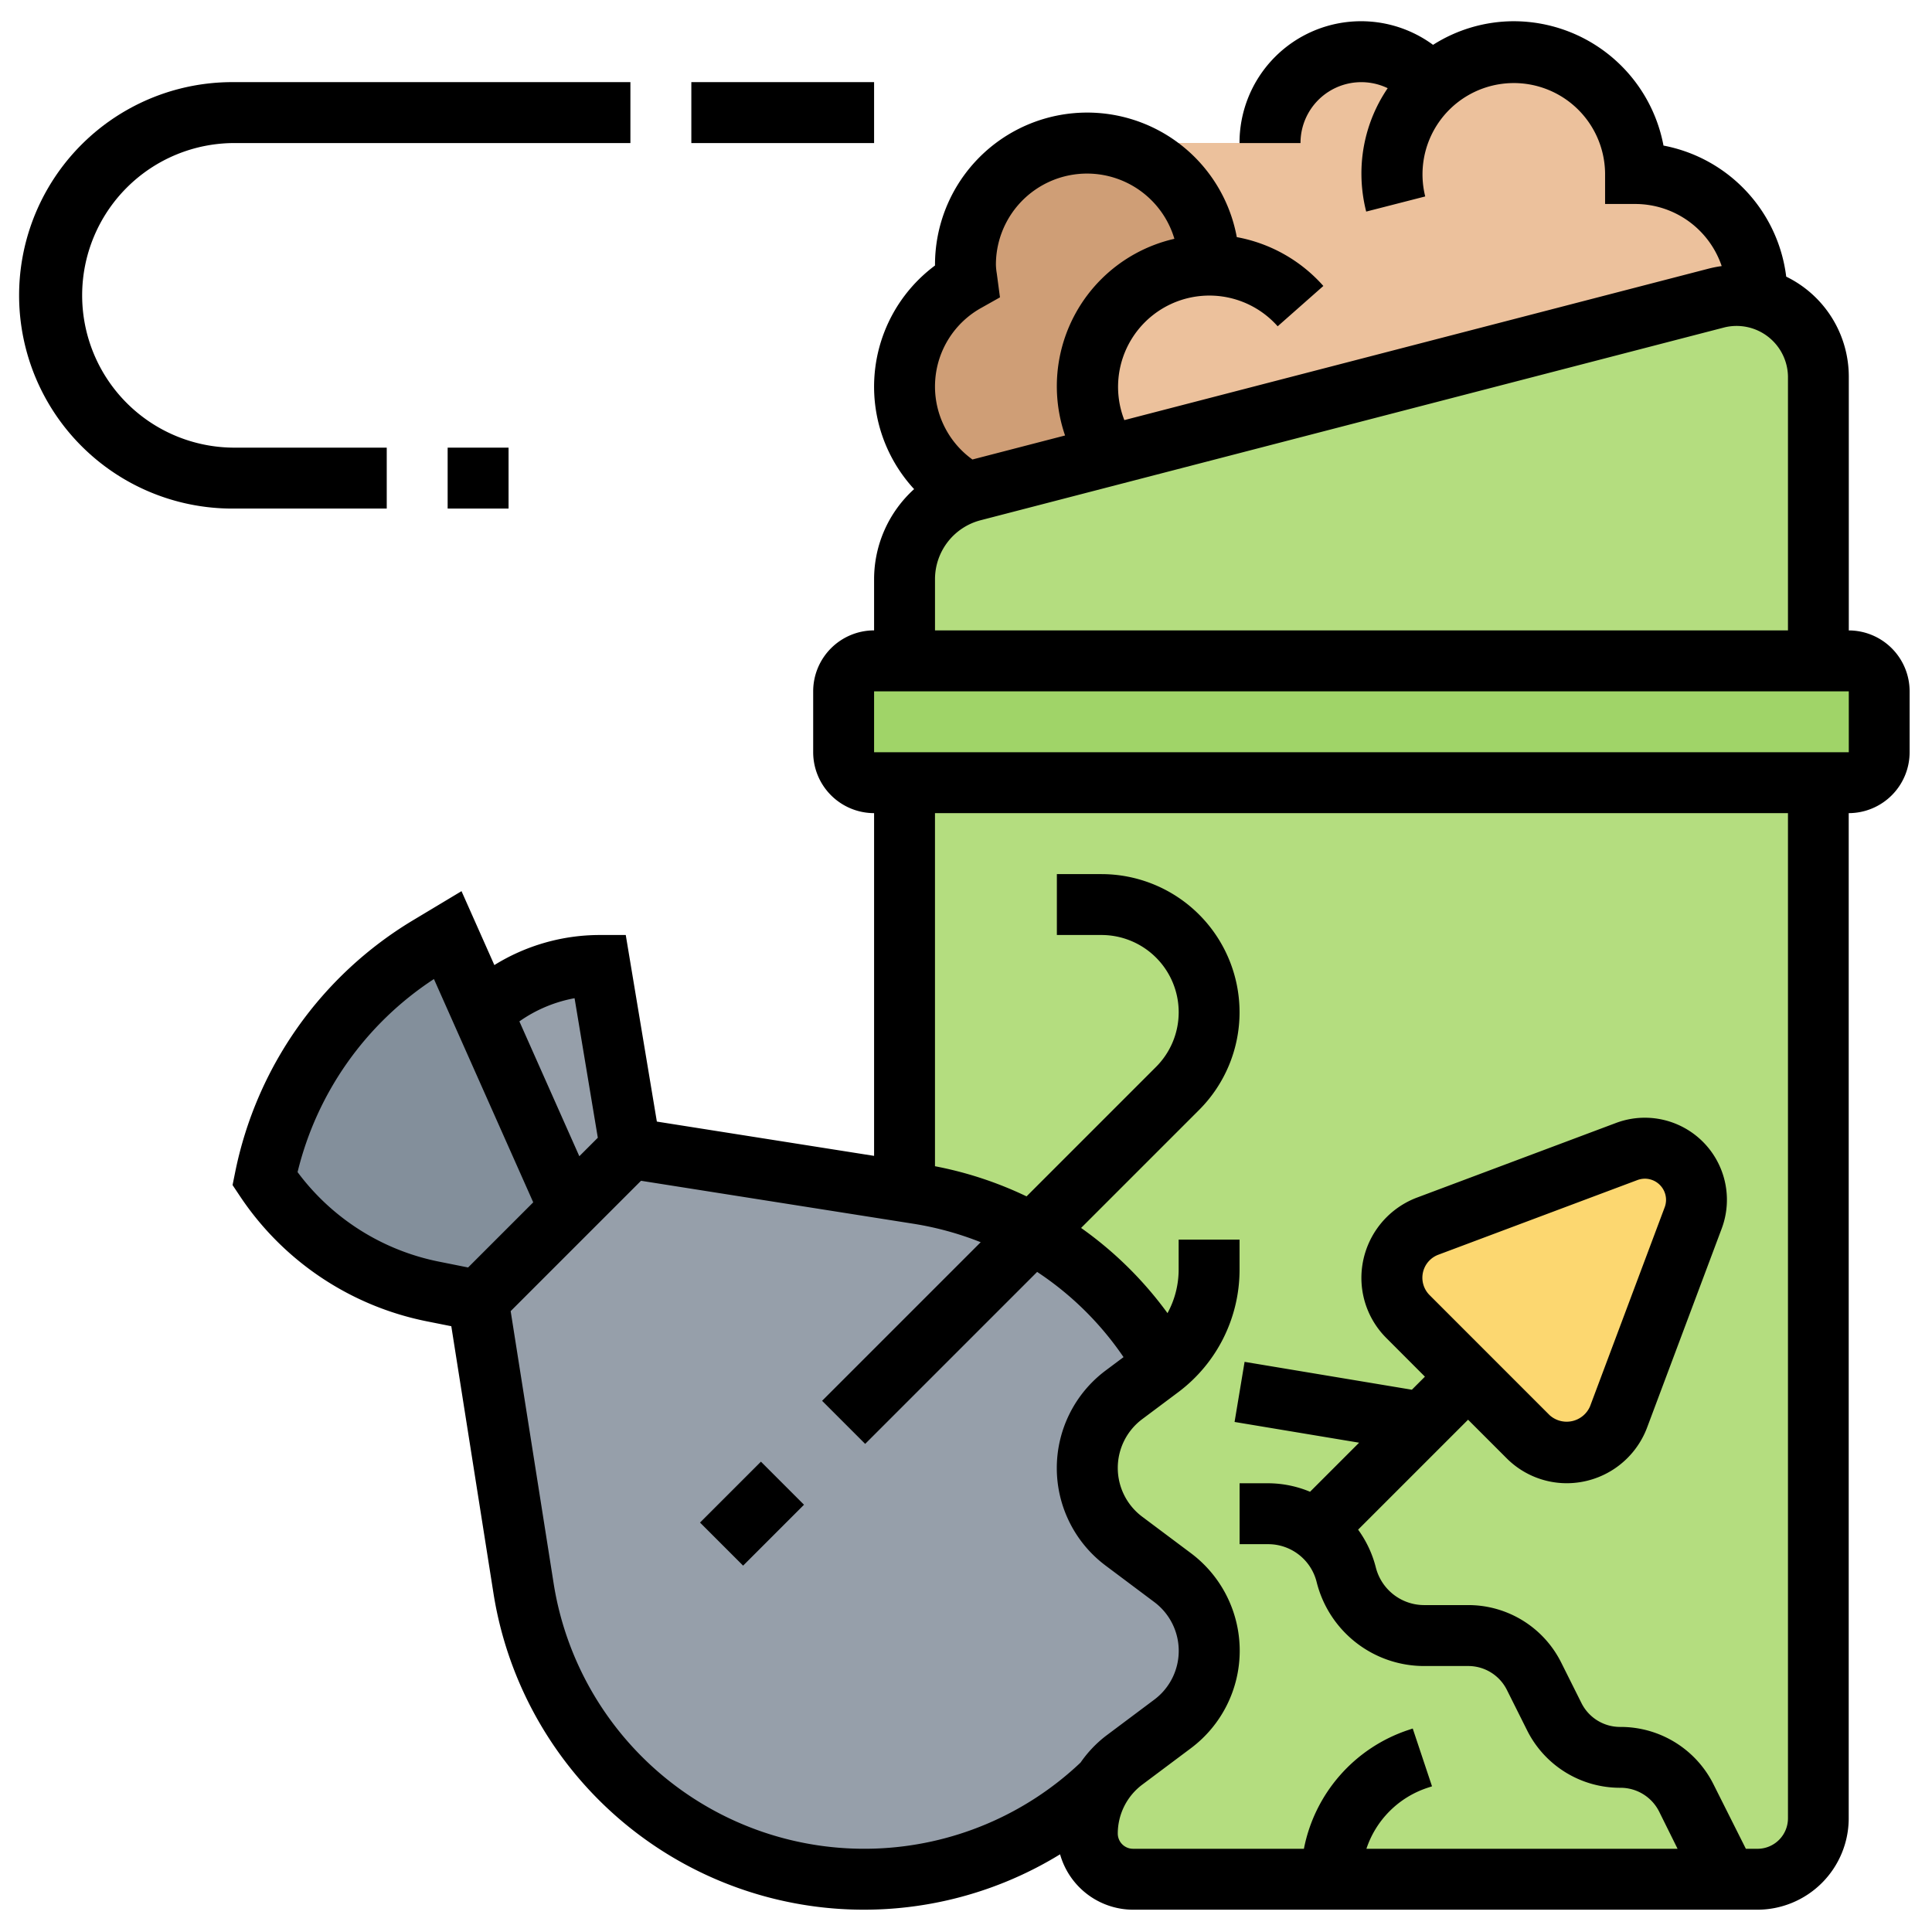 <svg xmlns="http://www.w3.org/2000/svg" xmlns:xlink="http://www.w3.org/1999/xlink" width="91" height="91" viewBox="0 0 91 91"><defs><clipPath id="clip-path"><rect id="Rectangle_111" data-name="Rectangle 111" width="91" height="91" transform="translate(11410 4310)" fill="red" opacity="0.999"></rect></clipPath></defs><g id="Mask_Group_21" data-name="Mask Group 21" transform="translate(-11410 -4310)" clip-path="url(#clip-path)"><g id="Group_229" data-name="Group 229" transform="translate(10308 319)"><g id="bin_3290357" transform="translate(1103 3992)"><g id="Group_208" data-name="Group 208" transform="translate(11.477 1.435)"><g id="Group_199" data-name="Group 199" transform="translate(38.736)"><path id="Path_224" data-name="Path 224" d="M41.739,12.043A5.737,5.737,0,0,0,36,6.3h8.608A4.306,4.306,0,0,1,52.2,3.521a5.736,5.736,0,0,1,9.627,4.218,5.737,5.737,0,0,1,5.739,5.739v.115a4.074,4.074,0,0,0-.947-.115,3.611,3.611,0,0,0-.961.129L37,21.038v-.014a5.738,5.738,0,0,1,4.734-8.981Z" transform="translate(-36 -2)" fill="#ecc19c"></path></g><g id="Group_200" data-name="Group 200" transform="translate(30.128 4.304)"><path id="Path_225" data-name="Path 225" d="M38.608,16.477a5.71,5.71,0,0,0,1,3.242v.014l-6.384,1.65a1.3,1.3,0,0,0-.3.115l-.014-.029a5.71,5.71,0,0,1,.029-9.971,6.812,6.812,0,0,1-.072-.76,5.739,5.739,0,1,1,11.477,0,5.737,5.737,0,0,0-5.739,5.739Z" transform="translate(-30 -5)" fill="#cf9e76"></path></g><g id="Group_201" data-name="Group 201" transform="translate(27.259 28.693)"><path id="Path_226" data-name="Path 226" d="M76.779,23.435V26.3a1.439,1.439,0,0,1-1.435,1.435H29.435A1.439,1.439,0,0,1,28,26.3V23.435A1.439,1.439,0,0,1,29.435,22h45.91A1.439,1.439,0,0,1,76.779,23.435Z" transform="translate(-28 -22)" fill="#a0d468"></path></g><g id="Group_202" data-name="Group 202" transform="translate(30.128 11.477)"><path id="Path_227" data-name="Path 227" d="M73.04,13.816v13.4H30V23.371a4.216,4.216,0,0,1,2.927-4.046,1.3,1.3,0,0,1,.3-.115l6.384-1.65,28.65-7.432A3.611,3.611,0,0,1,69.224,10a4.075,4.075,0,0,1,.947.115,3.836,3.836,0,0,1,2.869,3.7Z" transform="translate(-30 -10)" fill="#b4dd7f"></path></g><g id="Group_203" data-name="Group 203" transform="translate(30.128 34.432)"><path id="Path_228" data-name="Path 228" d="M30,26V45.253l.631.1a15.973,15.973,0,0,1,5.394,1.879,16.2,16.2,0,0,1,6.212,6.155V53.4a2.11,2.11,0,0,1-.187.143L40.33,54.837a4.3,4.3,0,0,0,0,6.886l2.3,1.722a4.3,4.3,0,0,1,0,6.886l-2.3,1.722A4.319,4.319,0,0,0,38.608,75.5a2.149,2.149,0,0,0,2.152,2.152H70.171a2.878,2.878,0,0,0,2.869-2.869V26Z" transform="translate(-30 -26)" fill="#b4dd7f"></path></g><g id="Group_204" data-name="Group 204" transform="translate(53.083 51.648)"><path id="Path_229" data-name="Path 229" d="M60.347,40.425a2.475,2.475,0,0,1-.158.861l-3.515,9.383a2.593,2.593,0,0,1-4.261.918L49.587,48.76,46.76,45.934a2.593,2.593,0,0,1,.918-4.261l9.383-3.515A2.475,2.475,0,0,1,57.922,38a2.431,2.431,0,0,1,2.425,2.425Z" transform="translate(-46 -38)" fill="#fcd770"></path></g><g id="Group_205" data-name="Group 205" transform="translate(0 41.606)"><path id="Path_230" data-name="Path 230" d="M17.608,31l1.621,3.658,4.118,9.254-4.3,4.3L16.948,47.8A12.527,12.527,0,0,1,9,42.477a16.507,16.507,0,0,1,7.7-10.932Z" transform="translate(-9 -31)" fill="#838f9b"></path></g><g id="Group_206" data-name="Group 206" transform="translate(10.229 43.04)"><path id="Path_231" data-name="Path 231" d="M21.682,32l1.435,8.608-2.869,2.869L16.13,34.224A7.993,7.993,0,0,1,21.682,32Z" transform="translate(-16.13 -32)" fill="#969faa"></path></g><g id="Group_207" data-name="Group 207" transform="translate(10.043 51.648)"><path id="Path_232" data-name="Path 232" d="M42.111,42.017a16.2,16.2,0,0,1,6.212,6.155v.014a2.109,2.109,0,0,1-.187.143l-1.722,1.291a4.3,4.3,0,0,0,0,6.886l2.3,1.722a4.3,4.3,0,0,1,0,6.886l-2.3,1.722a4.366,4.366,0,0,0-1.047,1.133,16.241,16.241,0,0,1-27.23-9.254L16,45.173l4.3-4.3L23.173,38l12.912,2.037.631.1a15.973,15.973,0,0,1,5.394,1.879Z" transform="translate(-16 -38)" fill="#969faa"></path></g></g><g id="Group_209" data-name="Group 209" transform="translate(0 0)"><path id="Path_233" data-name="Path 233" d="M84.065,29.693V17.73a5.243,5.243,0,0,0-2.948-4.7,7.174,7.174,0,0,0-5.78-6.173A7.186,7.186,0,0,0,68.283,1a7.1,7.1,0,0,0-3.8,1.112,5.725,5.725,0,0,0-9.116,4.627H58.24a2.863,2.863,0,0,1,4.106-2.585,7.135,7.135,0,0,0-1.237,4.02,7.259,7.259,0,0,0,.225,1.792l2.78-.713a4.3,4.3,0,1,1,8.472-1.079V9.608h1.435a4.3,4.3,0,0,1,4.057,2.925,5.373,5.373,0,0,0-.584.112L49.942,19.788a4.3,4.3,0,0,1,7.222-4.419l2.152-1.9a7.177,7.177,0,0,0-4.077-2.3,7.167,7.167,0,0,0-14.215,1.307v.03a7.113,7.113,0,0,0-.984,10.532,5.729,5.729,0,0,0-1.885,4.245v2.409a2.872,2.872,0,0,0-2.869,2.869v2.869A2.872,2.872,0,0,0,38.155,38.3V54.443L27.923,52.828,26.458,44.04H25.243a9.429,9.429,0,0,0-4.974,1.416l-1.547-3.481L16.431,43.35A18,18,0,0,0,8.056,55.236l-.118.582.33.495a13.831,13.831,0,0,0,8.853,5.93l1.12.224,1.983,12.559A17.666,17.666,0,0,0,46.915,87.341,3.583,3.583,0,0,0,50.35,89.95H79.761a4.309,4.309,0,0,0,4.3-4.3V38.3a2.872,2.872,0,0,0,2.869-2.869V32.563a2.872,2.872,0,0,0-2.869-2.869ZM43.238,14.482l.846-.476-.148-1.112a3.05,3.05,0,0,1-.043-.416,4.292,4.292,0,0,1,8.407-1.23,7.125,7.125,0,0,0-5.15,9.264l-4.363,1.131a4.235,4.235,0,0,1,.45-7.16Zm-2.214,12.8a2.869,2.869,0,0,1,2.149-2.778l35.038-9.084A2.421,2.421,0,0,1,81.2,17.728V29.693H41.024ZM24.047,47.017l1.095,6.572-.871.871-2.823-6.351A6.574,6.574,0,0,1,24.047,47.017ZM19.032,59.7l-1.347-.27A10.974,10.974,0,0,1,11,55.208a15.141,15.141,0,0,1,6.423-9.094L22.1,56.632ZM23.061,74.58,21.037,61.756l6.14-6.14L40,57.639a14.871,14.871,0,0,1,3.176.871l-7.47,7.47,2.029,2.029,8.1-8.1a14.738,14.738,0,0,1,4.069,4.014l-.848.634a5.739,5.739,0,0,0,0,9.182l2.3,1.723a2.869,2.869,0,0,1,0,4.591l-2.3,1.722a5.657,5.657,0,0,0-1.176,1.244A14.812,14.812,0,0,1,23.061,74.58ZM81.2,85.646a1.437,1.437,0,0,1-1.435,1.435h-.548L77.7,84.06a4.888,4.888,0,0,0-4.4-2.719,2.034,2.034,0,0,1-1.831-1.132l-.944-1.888a4.891,4.891,0,0,0-4.4-2.719H64.068a2.35,2.35,0,0,1-2.283-1.783,5.183,5.183,0,0,0-.832-1.77l5.179-5.179,1.813,1.813a4,4,0,0,0,2.846,1.179,4.046,4.046,0,0,0,3.77-2.613l3.519-9.384a3.866,3.866,0,0,0-4.977-4.973l-9.384,3.519a4.046,4.046,0,0,0-2.611,3.77,4,4,0,0,0,1.179,2.846L64.1,64.843l-.615.615-7.879-1.313-.472,2.831L61,67.953l-2.311,2.311a5.168,5.168,0,0,0-1.967-.4H55.371v2.869h1.346A2.35,2.35,0,0,1,59,74.517a5.218,5.218,0,0,0,5.069,3.955h2.063A2.034,2.034,0,0,1,67.962,79.6l.944,1.888a4.891,4.891,0,0,0,4.4,2.719,2.034,2.034,0,0,1,1.831,1.132L76,87.08H61.344a4.53,4.53,0,0,1,2.869-2.869l.221-.073-.908-2.722-.22.073A7.386,7.386,0,0,0,58.4,87.08H50.35a.718.718,0,0,1-.717-.717,2.884,2.884,0,0,1,1.148-2.3l2.3-1.722a5.739,5.739,0,0,0,0-9.182l-2.3-1.722a2.869,2.869,0,0,1,0-4.591L52.5,65.56a7.209,7.209,0,0,0,2.869-5.739V58.387H52.5v1.435a4.291,4.291,0,0,1-.525,2.029,17.62,17.62,0,0,0-4.07-4.013l5.559-5.559a6.507,6.507,0,0,0-4.6-11.107h-2.1V44.04h2.1a3.638,3.638,0,0,1,2.572,6.211l-6.1,6.1a17.651,17.651,0,0,0-4.313-1.42V38.3H81.2ZM64.318,61a1.157,1.157,0,0,1,.412-1.9l9.383-3.519a1.013,1.013,0,0,1,.35-.063,1,1,0,0,1,.994.994,1.007,1.007,0,0,1-.063.35l-3.519,9.384a1.2,1.2,0,0,1-1.9.412ZM38.155,35.432V32.563h45.91v2.869Z" transform="translate(2.016 -1)"></path><path id="Path_234" data-name="Path 234" d="M18.216,23.085V20.216H11.043a7.173,7.173,0,1,1,0-14.347H29.693V3H11.043a10.043,10.043,0,1,0,0,20.085Z" transform="translate(-1 -0.131)"></path><path id="Path_235" data-name="Path 235" d="M15,15h2.869v2.869H15Z" transform="translate(5.085 5.085)"></path><path id="Path_236" data-name="Path 236" d="M23,3h8.608V5.869H23Z" transform="translate(8.563 -0.131)"></path><path id="Path_237" data-name="Path 237" d="M0,0H4.057V2.869H0Z" transform="translate(31.972 70.715) rotate(-45)"></path></g></g></g></g></svg>